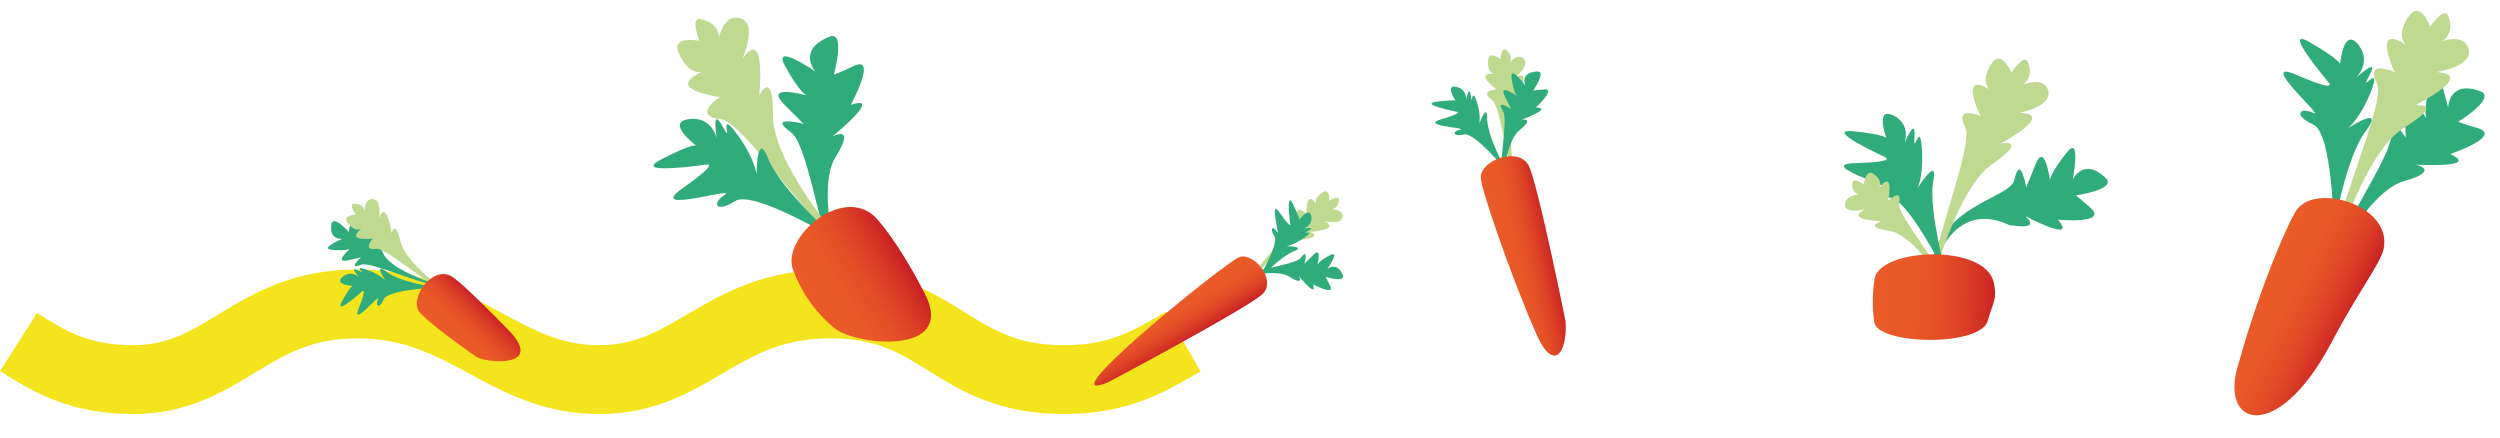 <?xml version="1.0" encoding="utf-8"?>
<!-- Generator: Adobe Illustrator 19.0.0, SVG Export Plug-In . SVG Version: 6.00 Build 0)  -->
<svg version="1.1" id="Calque_1" xmlns="http://www.w3.org/2000/svg" xmlns:xlink="http://www.w3.org/1999/xlink" x="0px" y="0px"
	 viewBox="-279.7 239.2 472.2 82.8" style="enable-background:new -279.7 239.2 472.2 82.8;" xml:space="preserve">
<style type="text/css">
	.st0{fill:none;stroke:#F4E41E;stroke-width:13;stroke-miterlimit:10;}
	.st1{fill:#2FAB7C;}
	.st2{fill:#C0D991;}
	.st3{fill:url(#XMLID_3_);}
	.st4{fill:url(#XMLID_4_);}
	.st5{fill:url(#XMLID_5_);}
	.st6{fill:url(#XMLID_6_);}
	.st7{fill:url(#XMLID_7_);}
	.st8{fill:url(#XMLID_8_);}
</style>
<path class="st0" d="M-56.2,303.7c-6.2,3.6-11.9,7.2-22.5,7.2c-21.2,0-23.1-14.3-44.1-14.3s-25.9,14.3-43.8,14.3
	s-25.4-14.3-45.6-14.3s-25,14.3-42.4,14.3c-10.3,0-16.1-3.6-21.6-7.1"/>
<g id="XMLID_54_">
	<path id="XMLID_62_" class="st1" d="M-47.1,292.1c0,0,8.2-2.5,11-0.6c2.9,1.8,1.7-0.2,1.7-0.2s3.6,4.5,2.7,1.6c0,0,4.3,2.3,3.2,0.2
		c-0.6-1.1-0.8-1.6-0.8-1.6s3.9,1.2,3.2-0.4c-1.1-2.6-2.9-1.1-2.9-1.1s2.6-3.7,0.5-2.6s-2.4,1.8-2.4,1.8s1-3.5-0.7-1.9
		c-1.7,1.7-1.7,1.7-1.7,1.7s0.8-3.2-0.7-1.1C-35,289.3-44.7,290.3-47.1,292.1z"/>
	<path id="XMLID_61_" class="st2" d="M-44.3,293.2c0,0,6.2-8,10.5-8.7c4.3-0.7,1.5-1.5,1.5-1.5s6-0.4,2.8-2c0,0,3.3,0.8,3.4-0.9
		c0-1.4-2-1.4-2-1.4s1.3-0.2,1.3-1.8c0-0.9-1.8,0.2-1.8,0.2s0.1-2.4-1.2-1.6c-2.4,1.4-0.9,2.8-0.9,2.8s-1.7-3.1-2.1-0.5
		c-0.4,2.6,0.2,2.2,0.2,2.2s-2.3-2.7-2.1,0C-34.5,282-43.2,290.1-44.3,293.2z"/>
	<path id="XMLID_60_" class="st1" d="M-42.4,292.5c0,0,4.4-7.1,3.4-8.7s-0.2-2,0.5-0.8c0.7,1.2-1.7-6.9,0.6-3.5
		c2.3,3.3,1.9,1.9,1.9,1.9s-0.9-6.4,0.5-3.7c1.4,2.8,1.2,3,1.2,3s2-2.6,2.3-0.6c0.2,2-1.7,2.3-1.7,2.3s2.9-0.5,1.1,0.4
		c-1.8,1,1.7-0.5-0.6,1.2c-2.1,1.5-3.5,1.7-3.5,1.7s3.9,0,1.3,1C-38,287.7-42.4,292.5-42.4,292.5z"/>
	
		<linearGradient id="XMLID_3_" gradientUnits="userSpaceOnUse" x1="-154.846" y1="596.619" x2="-148.791" y2="602.673" gradientTransform="matrix(0.97 0.243 -0.243 0.97 235.207 -244.851)">
		<stop  offset="0" style="stop-color:#EB5B28"/>
		<stop  offset="0.334" style="stop-color:#E95928"/>
		<stop  offset="0.563" style="stop-color:#E44F27"/>
		<stop  offset="0.761" style="stop-color:#DB3F26"/>
		<stop  offset="0.94" style="stop-color:#CF2A25"/>
		<stop  offset="1" style="stop-color:#CA1F24"/>
	</linearGradient>
	<path id="XMLID_55_" class="st3" d="M-70.4,311.4c0,0,26.4-14,29.2-16.7c2.7-2.7-1.8-8-4.5-6.9C-48.3,288.8-82.6,316.5-70.4,311.4z
		"/>
</g>
<g id="Calque_2">
</g>
<g id="XMLID_73_">
	<path id="XMLID_77_" class="st1" d="M159.1,292.1c0,0,8.1-16.8,15.3-18.7c7.1-2,2.2-3.1,2.2-3.1s12.4,0.7,6.5-2c0,0,10-3.4,5.2-4.9
		c-2.5-0.7-3.7-1.2-3.7-1.2s7.5-4.6,4.1-5.8c-5.9-2.1-6,3.1-6,3.1s-2.1-9.6-3.4-4.4c-1.4,5.2-0.7,6.5-0.7,6.5s-4.2-6.9-4.1-1.7
		c0.2,5.3,0.2,5.3,0.2,5.3s-3.9-6-2.8-0.5C172.4,268.4,160.1,285.7,159.1,292.1z"/>
	<path id="XMLID_76_" class="st2" d="M160.5,289.4c0,0,5.9-21.1,13.9-26.1c8-4.9,2-4.2,2-4.2s11.8-5.8,4.1-6.3c0,0,7.3-1,6-4.6
		c-1-2.7-4.9-1.2-4.9-1.2s2.5-1.5,1.1-4.8c-0.7-1.8-3.4,2-3.4,2s-1.8-4.8-3.8-2.2c-3.7,4.9,0.4,6.5,0.4,6.5s-5.9-4.8-4.6,0.6
		c1.4,5.4,2.3,4.2,2.3,4.2s-6.9-3.6-4.3,1.8C171,258.8,160.1,282.2,160.5,289.4z"/>
	<path id="XMLID_75_" class="st1" d="M161.1,282.5c0,0-0.2-18.2-3.9-19.8c-3.7-1.6-2.7-3.4,0-2.2c2.7,1.4-11.2-10.7-3-7.1
		c8.3,3.6,5.8,1.2,5.8,1.2s-9.1-10.7-3.4-7.4c5.7,3.3,5.7,4.1,5.7,4.1s0.6-7.1,3.4-3.7c2.7,3.3-0.4,6.3-0.4,6.3s4.7-4.3,2.5-0.4
		c-2.2,3.9,2.5-2.8,0.4,2.8c-2,5.2-4.4,7.1-4.4,7.1s7.1-4.6,3.4,0.5C163.4,268.7,161.1,282.5,161.1,282.5z"/>
	
		<linearGradient id="XMLID_4_" gradientUnits="userSpaceOnUse" x1="40.733" y1="689.829" x2="53.651" y2="702.748" gradientTransform="matrix(0.949 -0.315 0.315 0.949 -109.163 -348.587)">
		<stop  offset="0" style="stop-color:#EB5B28"/>
		<stop  offset="0.334" style="stop-color:#E95928"/>
		<stop  offset="0.563" style="stop-color:#E44F27"/>
		<stop  offset="0.761" style="stop-color:#DB3F26"/>
		<stop  offset="0.94" style="stop-color:#CF2A25"/>
		<stop  offset="1" style="stop-color:#CA1F24"/>
	</linearGradient>
	<path id="XMLID_74_" class="st4" d="M160.5,304.2c5.2-9.9,9.4-15.2,10-17.9c1.8-8.1-12.4-12.6-16.3-7.6c-1.4,1.8-6.9,14.2-11,28.9
		C139.1,319.9,150.4,323.2,160.5,304.2z"/>
</g>
<g id="XMLID_63_">
	<path id="XMLID_66_" class="st2" d="M7.1,275.5c0,0-2.8-11.1-0.6-15.4s-0.2-2.4-0.2-2.4s3.8-5.7,0.2-3.9c0,0,3-2.3,1.5-3.6
		c-1.1-1-2.5,0.8-2.5,0.8s0.7-1.3-0.8-2.4c-0.8-0.6-1,1.8-1,1.8s-2.1-1.7-2.3,0c-0.4,3.2,1.9,2.8,1.9,2.8s-3.9-0.6-1.9,1.5
		c2,2.1,2.1,1.3,2.1,1.3s-4,0.2-1.5,2C3.9,259,5.1,272.3,7.1,275.5z"/>
	<path id="XMLID_65_" class="st1" d="M4.8,271.4c0,0-6-7.3-8-6.8c-2.1,0.5-2.3-0.6-0.7-0.9c1.5-0.4-8-0.7-3.5-2s2.8-1.4,2.8-1.4
		s-7.2-1.4-3.8-1.9c3.4-0.4,3.6-0.2,3.6-0.2s-2-3.1,0.1-2.6c2.3,0.5,1.9,2.6,1.9,2.6s0.6-3.3,0.9-0.9c0.3,2.3,0.1-1.9,1.1,1
		c0.9,2.7,0.5,4.3,0.5,4.3s1.5-4.2,1.5-1C1.2,265,4.8,271.4,4.8,271.4z"/>
	<path id="XMLID_67_" class="st1" d="M3.9,275.9c0,0,0.4-9.7,3.4-12.1s0.4-2,0.4-2s6.1-2.2,2.7-2.3c0,0,4-3.7,1.5-3.4
		c-1.3,0.1-2,0.2-2,0.2s2.6-3.8,0.7-3.6c-3.3,0.2-2.2,2.7-2.2,2.7s-2.9-4.1-2.6-1.4c0.4,2.7,1,3.3,1,3.3s-3.5-2.4-2.3,0
		c1.2,2.5,1.2,2.5,1.2,2.5s-3.1-2.1-1.5,0.4C5.3,261.9,2.9,272.7,3.9,275.9z"/>
	
		<linearGradient id="XMLID_5_" gradientUnits="userSpaceOnUse" x1="-467.892" y1="903.011" x2="-460.661" y2="910.241" gradientTransform="matrix(0.547 -0.837 0.837 0.547 -496.428 -597.078)">
		<stop  offset="0" style="stop-color:#EB5B28"/>
		<stop  offset="0.334" style="stop-color:#E95928"/>
		<stop  offset="0.563" style="stop-color:#E44F27"/>
		<stop  offset="0.761" style="stop-color:#DB3F26"/>
		<stop  offset="0.94" style="stop-color:#CF2A25"/>
		<stop  offset="1" style="stop-color:#CA1F24"/>
	</linearGradient>
	<path id="XMLID_64_" class="st5" d="M16,299.9c0,0-5.1-25.4-6.9-29.3c-1.9-3.9-9.2-1.1-9.1,2.1c-0.1,1.9,5.7,18.7,10.4,29.4
		C13.6,309.6,16.4,306.1,16,299.9z"/>
</g>
<g id="XMLID_49_">
	<path id="XMLID_43_" class="st1" d="M-120.4,293.6c0,0-5.5-18.3-1.5-24.7s-0.6-3.9-0.6-3.9s9.9-8.1,3.5-6c0,0,5.2-9.6,0.5-7.3
		c-2.3,1.1-3.7,1.6-3.7,1.6s2.4-8.7-1-7.1c-6,2.5-2.5,6.5-2.5,6.5s-8.3-5.7-5.7-1c2.6,4.8,4,5.5,4,5.5s-8-2.2-4.3,1.6
		c3.8,3.8,3.8,3.8,3.8,3.8s-7.1-1.8-2.4,1.6C-126.8,266.6-124.1,288.1-120.4,293.6z"/>
	<path id="XMLID_42_" class="st2" d="M-118.5,287.7c0,0-15-16.6-15.2-26.4c0.1-9.6-2.6-4-2.6-4s1.4-13.4-3.2-7c0,0,3.2-6.9-0.6-7.7
		c-2.9-0.7-3.8,3.7-3.8,3.7s0.1-2.8-3.5-3.5c-2-0.4-0.2,4.1-0.2,4.1s-5.2-1-4,2.1c2.4,5.9,5.9,3.2,5.9,3.2s-7.5,2.5-2,4.4
		c5.5,1.8,4.9,0.3,4.9,0.3s-6.9,4.1-0.8,4.8C-139.3,262-124.9,284.2-118.5,287.7z"/>
	<path id="XMLID_37_" class="st1" d="M-121.5,284.6c0,0-16-9.7-19.4-7.4c-3.5,2.3-4.5,0.4-1.9-1.2c2.6-1.7-15.3,3.9-7.9-1.3
		c7.4-5.2,4.3-4.4,4.3-4.4s-14.4,2.1-8.4-1s6.6-2.6,6.6-2.6s-5.9-4.4-1.4-5c4.4-0.6,5.3,3.7,5.3,3.7s-1.1-6.4,1.1-2.3
		c2.2,4.1-1.1-3.7,2.6,1.3c3.4,4.5,3.8,7.7,3.8,7.7s0-8.7,2.3-2.7C-132.2,275-121.5,284.6-121.5,284.6z"/>
	
		<linearGradient id="XMLID_6_" gradientUnits="userSpaceOnUse" x1="-783.296" y1="880.71" x2="-769.361" y2="894.645" gradientTransform="matrix(0.239 -0.971 0.971 0.239 -794.192 -673.107)">
		<stop  offset="0" style="stop-color:#EB5B28"/>
		<stop  offset="0.334" style="stop-color:#E95928"/>
		<stop  offset="0.563" style="stop-color:#E44F27"/>
		<stop  offset="0.761" style="stop-color:#DB3F26"/>
		<stop  offset="0.94" style="stop-color:#CF2A25"/>
		<stop  offset="1" style="stop-color:#CA1F24"/>
	</linearGradient>
	<path id="XMLID_35_" class="st6" d="M-105,294.7c-3.8-7.5-7.7-12.8-9.4-14.5c-6.2-6.1-17.8,3.9-15.5,10c0.5,1.2,2.3,6.4,7.7,10.9
		C-118.2,304.5-99,306.5-105,294.7z"/>
</g>
<g id="XMLID_29_">
	<path id="XMLID_33_" class="st1" d="M-196.6,293.1c0,0-9.1-2.6-10.7-6c-1.6-3.4-1.7-0.8-1.7-0.8s-0.7-6.3-1.6-3.1
		c0,0-2.6-4.7-2.9-2.1c-0.2,1.3-0.3,1.9-0.3,1.9s-3-3.3-3.3-1.5c-0.5,3.2,2.1,2.8,2.1,2.8s-4.6,1.9-1.9,2.1c2.7,0.2,3.3-0.2,3.3-0.2
		s-3.1,2.7-0.5,2.2c2.6-0.6,2.6-0.6,2.6-0.6s-2.7,2.5,0,1.4C-209.6,288.5-199.9,293.2-196.6,293.1z"/>
	<path id="XMLID_32_" class="st2" d="M-193.5,295.6c0,0-9.3-6-10.5-10.7c-1.2-4.6-1.7-1.6-1.7-1.6s-1-6.6-2.4-2.9
		c0,0,0.6-3.7-1.3-3.6c-1.5,0-1.4,2.2-1.4,2.2s-0.3-1.4-2.1-1.3c-1,0.1,0.4,2,0.4,2s-2.6,0.2-1.6,1.5c1.8,2.5,3.2,0.8,3.2,0.8
		s-3.2,2.1-0.4,2.3c2.8,0.2,2.4-0.5,2.4-0.5s-2.7,2.8,0.2,2.4C-206.6,285.9-196.9,294.7-193.5,295.6z"/>
	<path id="XMLID_31_" class="st1" d="M-197.2,293.5c0,0-9.2,0.4-10,2.2c-0.8,1.9-1.7,1.4-1.1,0c0.6-1.4-5.3,5.8-3.6,1.6s0.5-3,0.5-3
		s-5.3,4.8-3.7,1.8c1.6-2.9,2-2.9,2-2.9s-3.6-0.2-1.9-1.7c1.7-1.4,3.2,0.1,3.2,0.1s-2.2-2.3-0.2-1.3s-1.5-1.2,1.4-0.2
		c2.7,0.9,3.7,2.1,3.7,2.1s-2.4-3.6,0.2-1.7C-204.3,292.5-197.2,293.5-197.2,293.5z"/>
	
		<linearGradient id="XMLID_7_" gradientUnits="userSpaceOnUse" x1="-1138.905" y1="743.95" x2="-1132.221" y2="750.633" gradientTransform="matrix(-1.715639e-002 -1 1 -1.715639e-002 -958.083 -822.248)">
		<stop  offset="0" style="stop-color:#EB5B28"/>
		<stop  offset="0.334" style="stop-color:#E95928"/>
		<stop  offset="0.563" style="stop-color:#E44F27"/>
		<stop  offset="0.761" style="stop-color:#DB3F26"/>
		<stop  offset="0.94" style="stop-color:#CF2A25"/>
		<stop  offset="1" style="stop-color:#CA1F24"/>
	</linearGradient>
	<path id="XMLID_30_" class="st7" d="M-183.8,301.4c-4.8-4.9-9.2-9.2-10.6-10c-3.7-2.1-8,4.1-6.1,6.7c0.6,0.9,5.1,4.6,10.8,8.5
		C-187.9,307.8-176.5,308.8-183.8,301.4z"/>
</g>
<g id="XMLID_68_">
	<path id="XMLID_72_" class="st1" d="M84.8,292c0,0,3.2-15.8,15-10.3c6.6,1.1,3-1.7,3-1.7s10.1,5.3,6.2,0.7c0,0,9.7,0.9,6.1-2.3
		c-1.7-1.5-2.7-2.3-2.7-2.3s7.9-1.1,5.6-3.3c-4.1-4-6.2,0.3-6.2,0.3s1.7-8.8-1.2-5c-3,3.7-3.1,5.1-3.1,5.1s-1-7.3-2.7-3
		c-1.8,4.4-1.8,4.4-1.8,4.4s-1.1-6.5-2.2-1.5C100,277,85.1,277.8,84.8,292z"/>
	<path id="XMLID_1_" class="st2" d="M84.8,294.5c0,0,4.7-19.4,11.8-24.3s1.6-3.9,1.6-3.9s10.6-5.6,3.5-5.8c0,0,6.6-1.2,5.4-4.4
		c-0.9-2.5-4.7-0.9-4.7-0.9s2.2-1.4,0.9-4.3c-0.7-1.6-3.1,2-3.1,2s-1.8-4.3-3.6-1.9c-3.2,4.6,0.7,5.9,0.7,5.9s-5.5-4.3-4.2,0.8
		c1.4,4.9,2.3,3.8,2.3,3.8s-6.3-3-3.9,1.8C93.3,266.4,84.3,288,84.8,294.5z"/>
	<path id="XMLID_70_" class="st1" d="M87.9,291.3c0,0-7.3-15-10.9-14.8c-3.8,0.1-3.5-1.9-0.9-1.8c2.6,0-13.3-4.5-5.2-4.7
		c8.1-0.2,5.3-1.2,5.3-1.2s-11.8-5.4-5.8-4.8c6,0.6,6.2,1.3,6.2,1.3s-2.2-6,1.3-4.3c3.5,1.7,2.1,5.3,2.1,5.3s2.2-5.3,1.9-1.3
		c-0.2,4,1-3.3,1.4,2.2c0.4,5-0.8,7.5-0.8,7.5s4.1-6.5,2.9-1C84.6,278.9,87.9,291.3,87.9,291.3z"/>
	<path id="XMLID_71_" class="st2" d="M87.7,293.3c0,0-5.7-9.8-10.6-10.5s-1.5-1.8-1.5-1.8s-7.1-0.3-3-2.3c0,0-4.1,1.1-3.8-1
		c0.1-1.6,2.6-1.8,2.6-1.8s-1.5-0.2-1.2-2.2c0.1-1.1,2.1,0.3,2.1,0.3s0.4-2.9,1.8-2c2.6,1.7,0.5,3.5,0.5,3.5s2.6-4,2.6-0.7
		c-0.1,3.2-0.8,2.8-0.8,2.8s3.3-3.4,2.6,0C78.5,279.6,87,289.4,87.7,293.3z"/>
	
		<linearGradient id="XMLID_8_" gradientUnits="userSpaceOnUse" x1="-367.217" y1="921.854" x2="-350.793" y2="938.278" gradientTransform="matrix(0.728 -0.686 0.686 0.728 -291.147 -627.866)">
		<stop  offset="0" style="stop-color:#EB5B28"/>
		<stop  offset="0.334" style="stop-color:#E95928"/>
		<stop  offset="0.563" style="stop-color:#E44F27"/>
		<stop  offset="0.761" style="stop-color:#DB3F26"/>
		<stop  offset="0.94" style="stop-color:#CF2A25"/>
		<stop  offset="1" style="stop-color:#CA1F24"/>
	</linearGradient>
	<path id="XMLID_69_" class="st8" d="M95.8,299.6c1.1-3.8,1.7-3.7,1.1-7c-1.7-7.5-21.3-6.5-22.5-0.9c-0.4,2.1-0.5,5.8-0.1,8.3
		C74.8,304.4,94.8,304.8,95.8,299.6z"/>
</g>
</svg>
